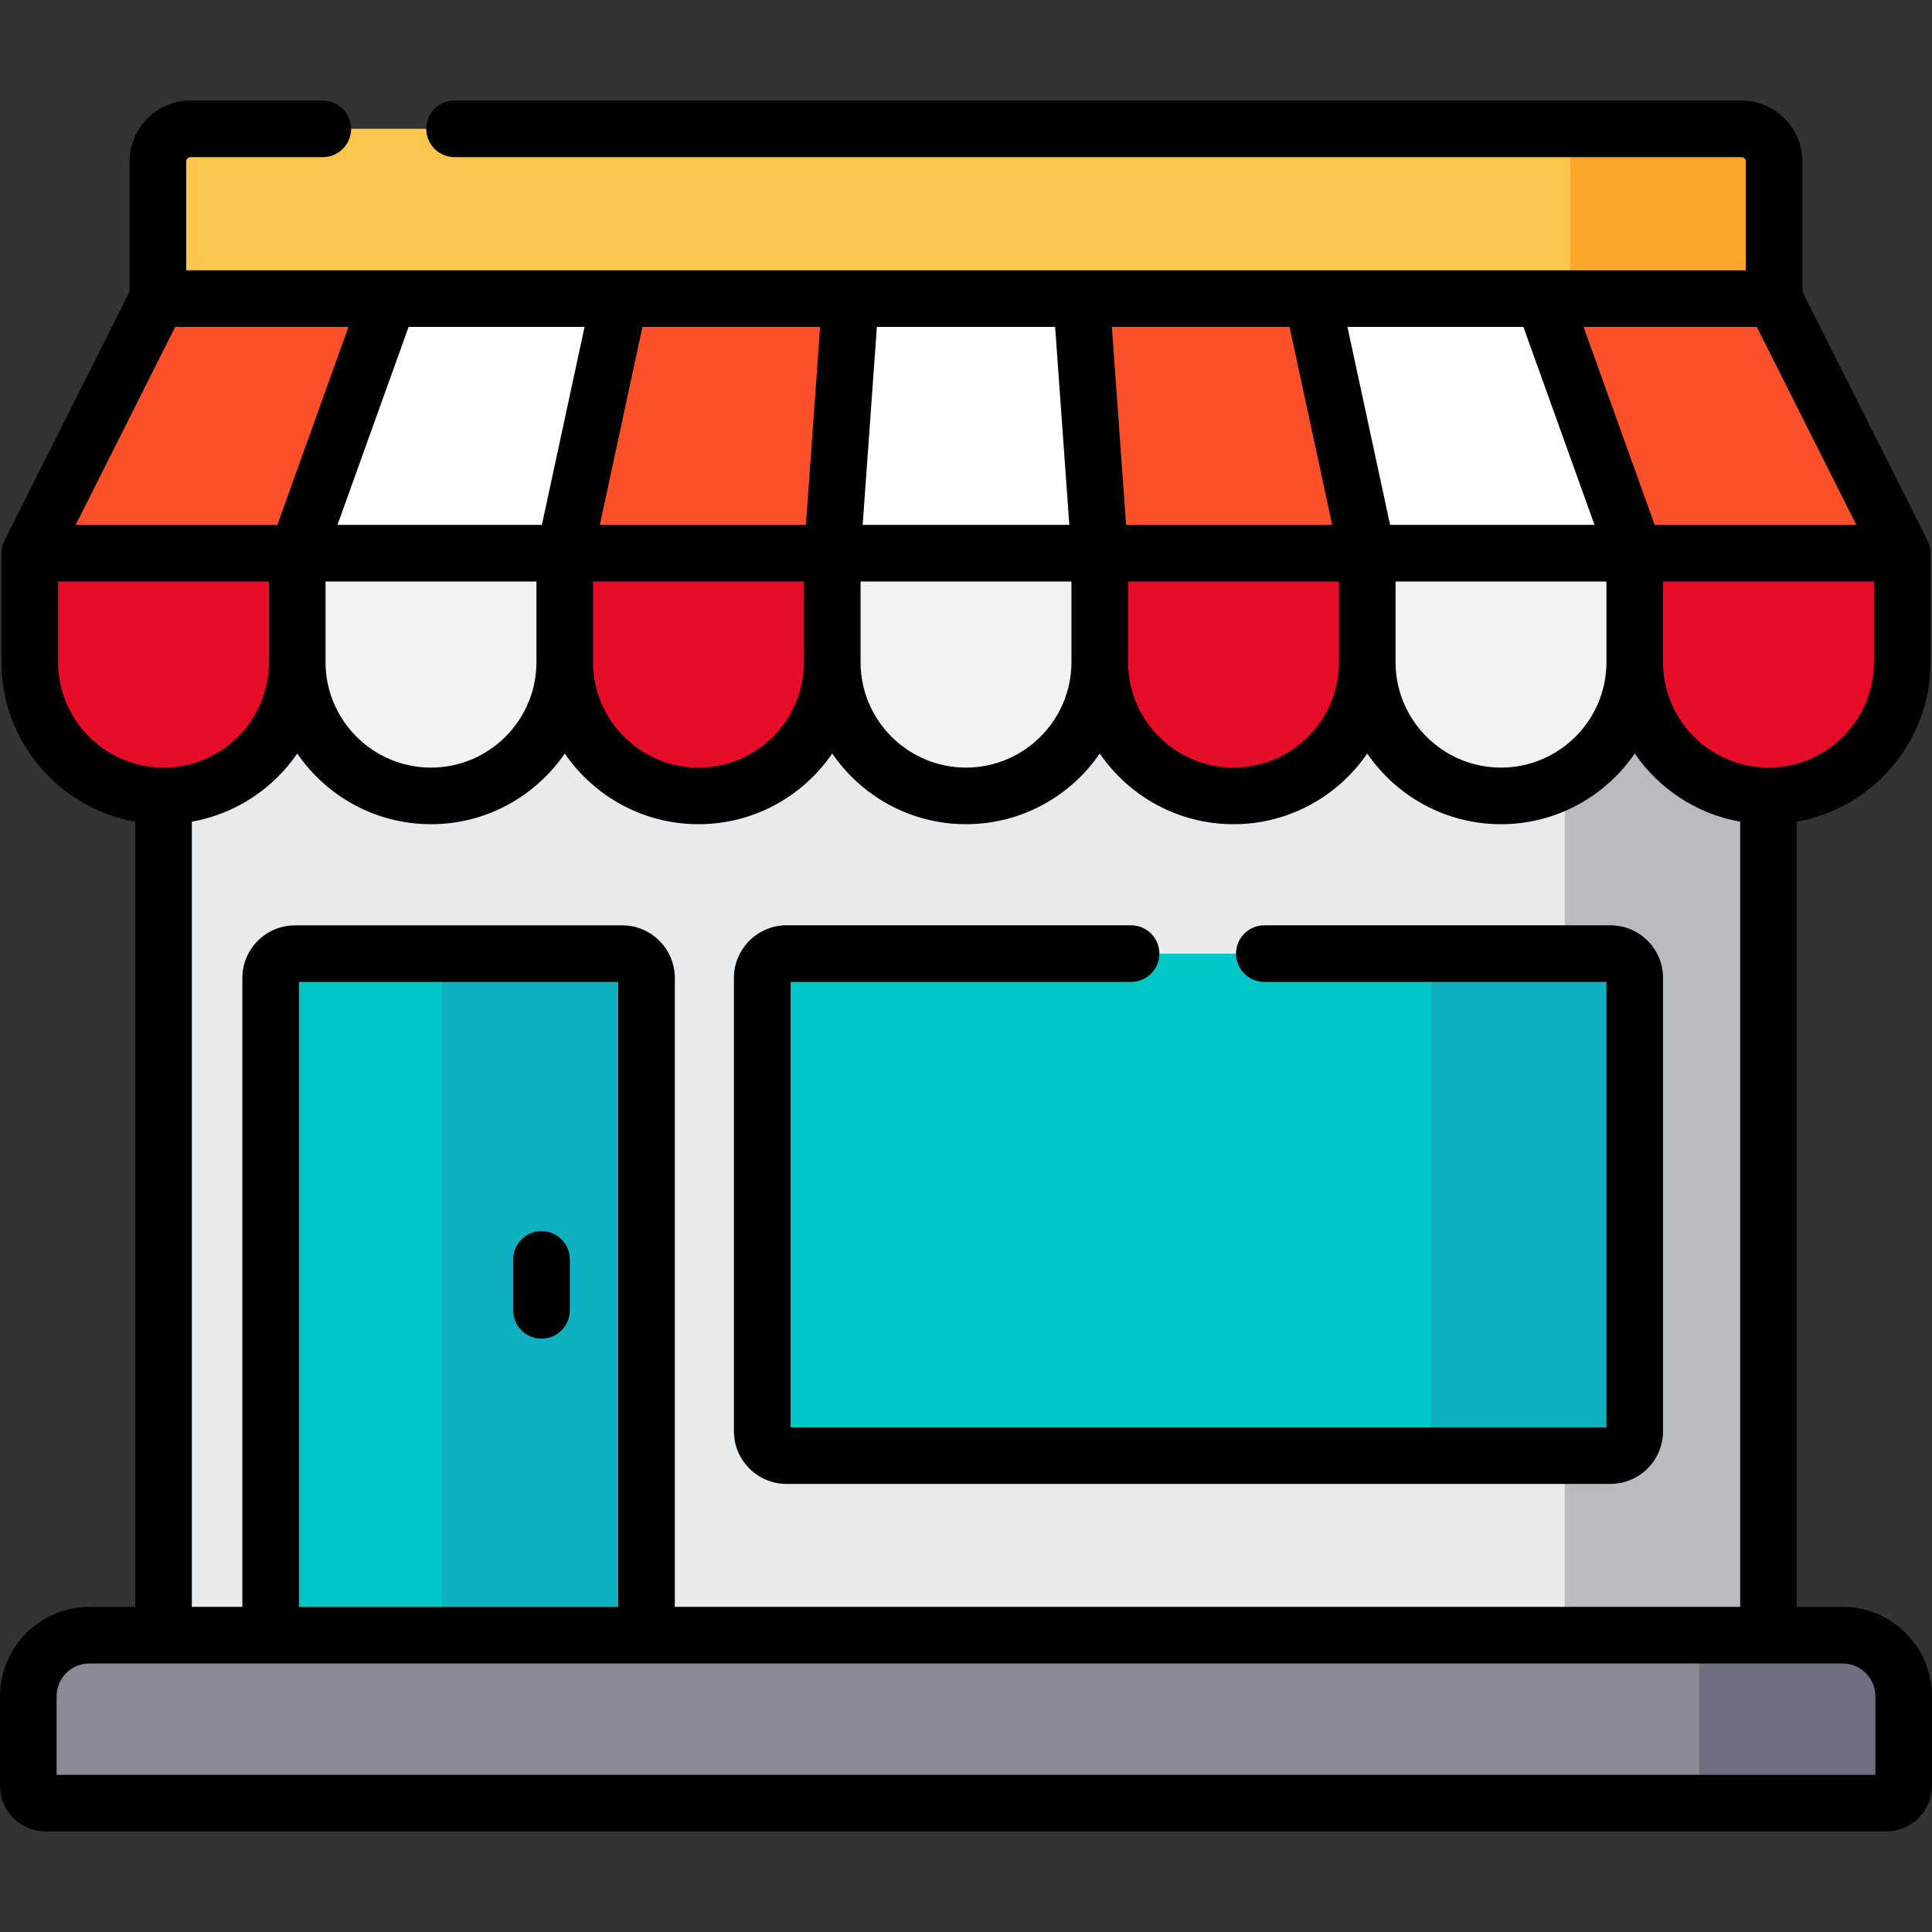 <svg width="56" height="56" viewBox="0 0 56 56" fill="none" xmlns="http://www.w3.org/2000/svg">
<rect x="0" y="0" width="56" height="56" fill="#333333" stroke="none"/>
<path d="M51.26 11.219H4.738V51.037H51.26V11.219Z" fill="#E9EAEB"/>
<path d="M51.262 11.219H45.355V51.037H51.262V11.219Z" fill="#B9BBC1"/>
<path d="M51.424 11.216H4.578V4.68C4.578 4.158 5.001 3.734 5.524 3.734H50.478C51.001 3.734 51.424 4.158 51.424 4.68V11.216Z" fill="#FDC74F"/>
<path d="M50.476 3.734H45.516V8.655H51.422V4.68C51.422 4.158 50.998 3.734 50.476 3.734Z" fill="#FCA629"/>
<path d="M4.74 23.07C2.599 23.07 0.863 21.335 0.863 19.194V16.035H8.617V19.194C8.617 21.335 6.881 23.07 4.74 23.07Z" fill="#E60D28"/>
<path d="M12.494 23.07C10.353 23.07 8.617 21.335 8.617 19.194V16.035H16.371V19.194C16.371 21.335 14.635 23.07 12.494 23.07Z" fill="#F2F2F2"/>
<path d="M20.248 23.07C18.107 23.07 16.371 21.335 16.371 19.194V16.035H24.125V19.194C24.125 21.335 22.389 23.07 20.248 23.07Z" fill="#E60D28"/>
<path d="M28.002 23.07C25.861 23.07 24.125 21.335 24.125 19.194V16.035H31.878V19.194C31.879 21.335 30.143 23.07 28.002 23.07Z" fill="#F2F2F2"/>
<path d="M35.752 23.07C33.611 23.07 31.875 21.335 31.875 19.194V16.035H39.629V19.194C39.629 21.335 37.893 23.07 35.752 23.07Z" fill="#E60D28"/>
<path d="M43.506 23.07C41.365 23.07 39.629 21.335 39.629 19.194V16.035H47.382V19.194C47.383 21.335 45.647 23.07 43.506 23.07Z" fill="#F2F2F2"/>
<path d="M51.26 23.07C49.118 23.07 47.383 21.335 47.383 19.194V16.035H55.136V19.194C55.136 21.335 53.401 23.07 51.26 23.07Z" fill="#E60D28"/>
<path d="M8.617 16.036H0.863L4.574 8.656H11.267L8.617 16.036Z" fill="#FC502A"/>
<path d="M16.371 16.036H8.617L11.268 8.656H17.961L16.371 16.036Z" fill="white"/>
<path d="M24.125 16.036H16.371L17.961 8.656H24.655L24.125 16.036Z" fill="#FC502A"/>
<path d="M31.879 16.036H24.125L24.655 8.656H31.349L31.879 16.036Z" fill="white"/>
<path d="M39.631 16.036H31.878L31.348 8.656H38.041L39.631 16.036Z" fill="#FC502A"/>
<path d="M47.383 16.036H39.629L38.039 8.656H44.733L47.383 16.036Z" fill="white"/>
<path d="M55.138 16.036H47.385L44.734 8.656H51.428L55.138 16.036Z" fill="#FC502A"/>
<path d="M53.409 47.398H2.591C1.613 47.398 0.82 48.191 0.82 49.169V51.764C0.82 52.041 1.045 52.266 1.322 52.266H54.678C54.955 52.266 55.18 52.041 55.18 51.764V49.169C55.18 48.191 54.387 47.398 53.409 47.398Z" fill="#8B8996"/>
<path d="M53.408 47.398H49.254V52.266H54.676C54.954 52.266 55.178 52.041 55.178 51.764V49.169C55.178 48.191 54.386 47.398 53.408 47.398Z" fill="#706F7F"/>
<path d="M46.678 42.191H22.799C22.41 42.191 22.094 41.876 22.094 41.486V28.346C22.094 27.956 22.41 27.641 22.799 27.641H46.678C47.068 27.641 47.384 27.956 47.384 28.346V41.486C47.384 41.876 47.068 42.191 46.678 42.191Z" fill="#00C6C8"/>
<path d="M46.68 27.641H41.461V42.191H46.68C47.07 42.191 47.386 41.876 47.386 41.486V28.346C47.386 27.956 47.07 27.641 46.68 27.641Z" fill="#0FB0C0"/>
<path d="M18.738 47.395H7.844V28.346C7.844 27.956 8.16 27.641 8.549 27.641H18.033C18.423 27.641 18.738 27.956 18.738 28.346V47.395Z" fill="#00C6C8"/>
<path d="M18.035 27.641H12.816V47.395H18.741V28.346C18.741 27.956 18.425 27.641 18.035 27.641Z" fill="#0FB0C0"/>
<path d="M15.695 38.801C16.148 38.801 16.516 38.434 16.516 37.98V36.504C16.516 36.051 16.148 35.684 15.695 35.684C15.242 35.684 14.875 36.051 14.875 36.504V37.98C14.875 38.434 15.242 38.801 15.695 38.801Z" fill="black"/>
<path d="M53.409 46.576H52.081V23.817C54.281 23.427 55.958 21.503 55.958 19.193V16.034C55.958 16.018 55.956 16.003 55.955 15.987C55.955 15.978 55.955 15.969 55.954 15.96C55.951 15.928 55.947 15.896 55.94 15.865C55.94 15.863 55.939 15.861 55.939 15.86C55.932 15.83 55.924 15.8 55.914 15.772C55.912 15.765 55.909 15.758 55.906 15.75C55.897 15.726 55.887 15.702 55.876 15.679C55.874 15.675 55.873 15.67 55.87 15.666L52.243 8.453V4.68C52.243 3.706 51.451 2.914 50.477 2.914H13.175C12.722 2.914 12.355 3.281 12.355 3.734C12.355 4.187 12.722 4.555 13.175 4.555H50.477C50.547 4.555 50.603 4.611 50.603 4.68V7.835H5.397V4.68C5.397 4.611 5.454 4.555 5.523 4.555H9.358C9.811 4.555 10.178 4.187 10.178 3.734C10.178 3.281 9.811 2.914 9.358 2.914H5.523C4.549 2.914 3.757 3.706 3.757 4.68V8.453L0.13 15.666C0.128 15.67 0.126 15.675 0.124 15.679C0.113 15.702 0.103 15.726 0.094 15.75C0.091 15.758 0.088 15.765 0.086 15.772C0.076 15.8 0.068 15.83 0.061 15.86C0.061 15.861 0.06 15.863 0.06 15.865C0.053 15.896 0.049 15.928 0.046 15.96C0.045 15.969 0.045 15.978 0.045 15.987C0.044 16.003 0.042 16.018 0.042 16.034V19.193C0.042 21.503 1.719 23.427 3.919 23.817V46.576H2.591C1.162 46.576 0 47.739 0 49.167V51.762C0 52.491 0.593 53.084 1.322 53.084H54.678C55.407 53.084 56 52.491 56 51.762V49.167C56 47.739 54.838 46.576 53.409 46.576ZM54.317 19.193C54.317 20.878 52.946 22.249 51.261 22.249C49.575 22.249 48.204 20.878 48.204 19.193V16.855H54.317V19.193ZM50.921 9.475L53.807 15.214H47.961L45.9 9.475H50.921ZM44.156 9.475L46.218 15.214H40.293L39.056 9.475H44.156ZM46.564 16.855V19.193C46.564 20.878 45.192 22.249 43.507 22.249C41.822 22.249 40.451 20.878 40.451 19.193V16.855H46.564ZM37.378 9.475L38.614 15.214H32.64L32.228 9.475H37.378ZM38.81 16.855V19.193C38.81 20.878 37.439 22.249 35.754 22.249C34.068 22.249 32.697 20.878 32.697 19.193V16.855H38.81ZM25.417 9.475H30.583L30.995 15.214H25.005L25.417 9.475ZM24.944 16.855H31.056V19.193C31.056 20.878 29.685 22.249 28 22.249C26.315 22.249 24.944 20.878 24.944 19.193V16.855ZM28 23.89C29.608 23.89 31.03 23.077 31.877 21.841C32.724 23.077 34.145 23.89 35.754 23.89C37.362 23.89 38.783 23.077 39.63 21.841C40.477 23.077 41.899 23.89 43.507 23.89C45.115 23.89 46.537 23.077 47.384 21.841C48.083 22.862 49.175 23.593 50.44 23.817V46.576H19.56V28.348C19.56 27.506 18.876 26.822 18.034 26.822H8.551C7.709 26.822 7.025 27.506 7.025 28.348V46.576H5.56V23.817C6.825 23.593 7.917 22.862 8.616 21.841C9.463 23.077 10.885 23.89 12.493 23.89C14.101 23.89 15.523 23.077 16.37 21.841C17.217 23.077 18.638 23.89 20.247 23.89C21.855 23.89 23.276 23.077 24.123 21.841C24.97 23.077 26.392 23.89 28 23.89ZM17.92 28.462V46.576H8.665V28.462H17.92ZM9.436 19.193V16.855H15.549V19.193C15.549 20.878 14.178 22.249 12.493 22.249C10.808 22.249 9.436 20.878 9.436 19.193ZM18.622 9.475H23.772L23.36 15.214H17.386L18.622 9.475ZM17.19 16.855H23.303V19.193C23.303 20.878 21.932 22.249 20.246 22.249C18.561 22.249 17.19 20.878 17.19 19.193V16.855ZM16.944 9.475L15.707 15.214H9.782L11.844 9.475H16.944ZM5.079 9.475H10.1L8.039 15.214H2.193L5.079 9.475ZM1.683 19.193V16.855H7.796V19.193C7.796 20.878 6.425 22.249 4.739 22.249C3.054 22.249 1.683 20.878 1.683 19.193ZM54.359 51.444H1.641V49.167C1.641 48.643 2.067 48.217 2.591 48.217H53.409C53.933 48.217 54.359 48.643 54.359 49.167V51.444H54.359Z" fill="black"/>
<path d="M21.273 28.346V41.486C21.273 42.327 21.958 43.012 22.799 43.012H46.678C47.52 43.012 48.204 42.327 48.204 41.486V28.346C48.204 27.505 47.52 26.82 46.678 26.82H36.647C36.194 26.82 35.827 27.188 35.827 27.641C35.827 28.094 36.194 28.461 36.647 28.461H46.564V41.371H22.914V28.461H32.785C33.238 28.461 33.605 28.094 33.605 27.641C33.605 27.188 33.238 26.82 32.785 26.82H22.799C21.958 26.82 21.273 27.505 21.273 28.346Z" fill="black"/>
</svg>
